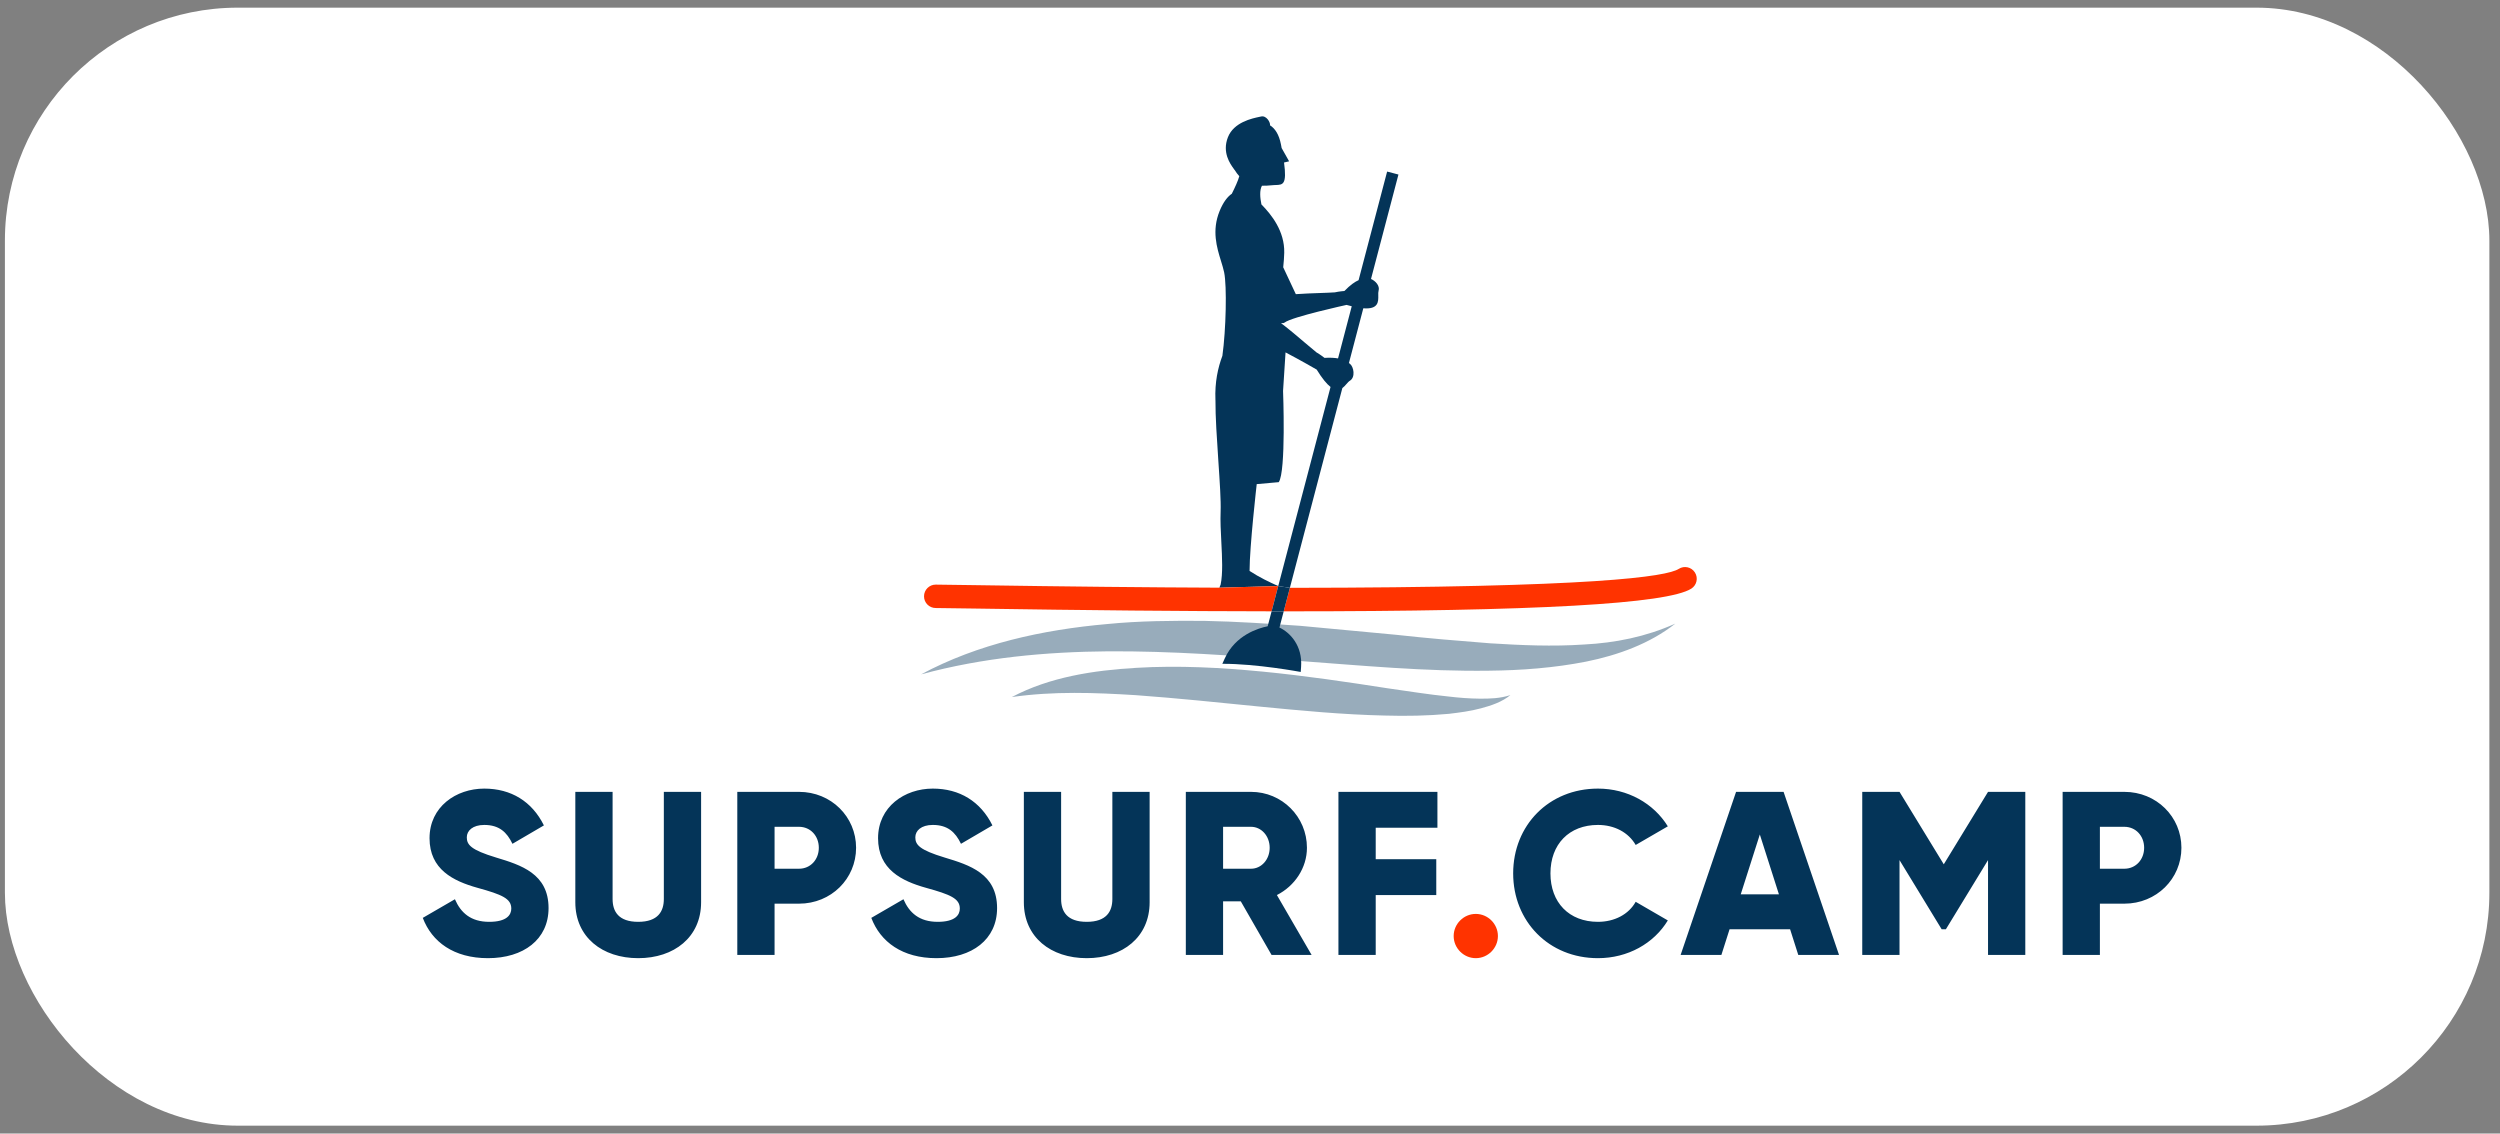 <?xml version="1.0" encoding="UTF-8"?> <svg xmlns="http://www.w3.org/2000/svg" width="161" height="73" viewBox="0 0 161 73" fill="none"><rect x="0" y="0" width="161" height="73" fill="#808080" stroke="none"/><rect x="0.316" y="0.493" width="160" height="72" rx="15" fill="white"></rect><path d="M31.427 61.706C29.222 61.706 27.812 60.656 27.227 59.111L29.297 57.911C29.672 58.781 30.317 59.366 31.502 59.366C32.642 59.366 32.927 58.916 32.927 58.511C32.927 57.866 32.327 57.611 30.752 57.176C29.192 56.741 27.662 55.991 27.662 53.981C27.662 51.956 29.372 50.786 31.187 50.786C32.912 50.786 34.262 51.611 35.027 53.156L33.002 54.341C32.642 53.591 32.147 53.126 31.187 53.126C30.437 53.126 30.062 53.501 30.062 53.921C30.062 54.401 30.317 54.731 31.952 55.226C33.542 55.706 35.327 56.261 35.327 58.481C35.327 60.506 33.707 61.706 31.427 61.706ZM41.101 61.706C38.791 61.706 37.051 60.356 37.051 58.106V50.996H39.451V57.896C39.451 58.691 39.826 59.366 41.101 59.366C42.376 59.366 42.751 58.691 42.751 57.896V50.996H45.151V58.106C45.151 60.356 43.411 61.706 41.101 61.706ZM51.457 50.996C53.527 50.996 55.132 52.601 55.132 54.596C55.132 56.591 53.527 58.196 51.457 58.196H49.882V61.496H47.482V50.996H51.457ZM51.457 55.946C52.192 55.946 52.732 55.361 52.732 54.596C52.732 53.831 52.192 53.246 51.457 53.246H49.882V55.946H51.457ZM60.312 61.706C58.107 61.706 56.697 60.656 56.112 59.111L58.182 57.911C58.557 58.781 59.202 59.366 60.387 59.366C61.527 59.366 61.812 58.916 61.812 58.511C61.812 57.866 61.212 57.611 59.637 57.176C58.077 56.741 56.547 55.991 56.547 53.981C56.547 51.956 58.257 50.786 60.072 50.786C61.797 50.786 63.147 51.611 63.912 53.156L61.887 54.341C61.527 53.591 61.032 53.126 60.072 53.126C59.322 53.126 58.947 53.501 58.947 53.921C58.947 54.401 59.202 54.731 60.837 55.226C62.427 55.706 64.212 56.261 64.212 58.481C64.212 60.506 62.592 61.706 60.312 61.706ZM69.986 61.706C67.676 61.706 65.936 60.356 65.936 58.106V50.996H68.336V57.896C68.336 58.691 68.711 59.366 69.986 59.366C71.261 59.366 71.636 58.691 71.636 57.896V50.996H74.036V58.106C74.036 60.356 72.296 61.706 69.986 61.706ZM81.887 61.496L79.907 58.046H78.767V61.496H76.367V50.996H80.567C82.562 50.996 84.167 52.601 84.167 54.596C84.167 55.886 83.387 57.056 82.232 57.641L84.467 61.496H81.887ZM78.767 53.246V55.946H80.567C81.227 55.946 81.767 55.361 81.767 54.596C81.767 53.831 81.227 53.246 80.567 53.246H78.767ZM92.57 53.306H88.596V55.331H92.496V57.641H88.596V61.496H86.195V50.996H92.57V53.306ZM102.908 61.706C99.743 61.706 97.448 59.336 97.448 56.246C97.448 53.156 99.743 50.786 102.908 50.786C104.813 50.786 106.493 51.731 107.408 53.216L105.338 54.416C104.873 53.606 103.973 53.126 102.908 53.126C101.048 53.126 99.849 54.371 99.849 56.246C99.849 58.121 101.048 59.366 102.908 59.366C103.973 59.366 104.888 58.886 105.338 58.076L107.408 59.276C106.508 60.761 104.828 61.706 102.908 61.706ZM115.808 61.496L115.283 59.846H111.383L110.858 61.496H108.233L111.803 50.996H114.863L118.433 61.496H115.808ZM112.103 57.596H114.563L113.333 53.741L112.103 57.596ZM130.429 50.996V61.496H128.029V55.391L125.314 59.846H125.044L122.329 55.391V61.496H119.929V50.996H122.329L125.179 55.661L128.029 50.996H130.429ZM136.808 50.996C138.878 50.996 140.483 52.601 140.483 54.596C140.483 56.591 138.878 58.196 136.808 58.196H135.233V61.496H132.833V50.996H136.808ZM136.808 55.946C137.543 55.946 138.083 55.361 138.083 54.596C138.083 53.831 137.543 53.246 136.808 53.246H135.233V55.946H136.808Z" fill="#043458"></path><path d="M95.041 61.706C94.261 61.706 93.616 61.061 93.616 60.281C93.616 59.501 94.261 58.856 95.041 58.856C95.821 58.856 96.466 59.501 96.466 60.281C96.466 61.061 95.821 61.706 95.041 61.706Z" fill="#FF3300"></path><path d="M59.318 43.429C62.973 41.463 67.164 40.553 71.304 40.188C73.382 39.983 75.467 39.968 77.542 39.983C79.617 40.025 81.682 40.162 83.738 40.303L89.871 40.877C91.905 41.104 93.934 41.269 95.955 41.428C97.976 41.556 99.996 41.643 102.002 41.507C104.014 41.404 105.998 41.01 107.888 40.162C106.258 41.448 104.204 42.193 102.153 42.607C100.087 43.014 97.989 43.17 95.908 43.193C91.741 43.252 87.635 42.853 83.559 42.557C79.486 42.211 75.434 41.926 71.389 41.944C67.346 41.98 63.308 42.345 59.318 43.429Z" fill="#043458" fill-opacity="0.41"></path><path d="M65.162 44.89C67.604 43.596 70.435 43.17 73.159 43.01C75.906 42.843 78.641 42.993 81.339 43.254C84.039 43.518 86.707 43.912 89.353 44.324C90.677 44.513 91.996 44.725 93.315 44.859C93.974 44.938 94.635 44.987 95.294 44.994C95.953 44.999 96.619 44.978 97.27 44.764C96.733 45.206 96.044 45.438 95.373 45.616C94.695 45.8 94.004 45.886 93.316 45.97C91.938 46.097 90.563 46.123 89.201 46.082C86.474 46.023 83.786 45.763 81.118 45.504C78.449 45.238 75.801 44.961 73.153 44.769C70.5 44.604 67.866 44.503 65.162 44.89Z" fill="#043458" fill-opacity="0.41"></path><path fill-rule="evenodd" clip-rule="evenodd" d="M85.297 23.047C85.672 23.025 85.951 23.043 86.17 23.082L87.052 19.723C86.945 19.697 86.838 19.671 86.718 19.636C86.718 19.636 83.19 20.408 82.731 20.771C82.685 20.807 82.638 20.815 82.592 20.808C82.56 20.813 82.527 20.814 82.496 20.809C83.055 21.233 83.585 21.686 84.04 22.074C84.319 22.311 84.569 22.525 84.781 22.694C85.037 22.84 85.297 23.047 85.297 23.047ZM82.352 31.051C81.687 31.114 80.933 31.177 80.933 31.177C80.933 31.177 80.472 35.198 80.472 36.769C81.119 37.189 81.722 37.476 82.318 37.743L85.687 24.92C85.446 24.733 85.155 24.388 84.794 23.801C84.794 23.801 83.773 23.209 82.789 22.694L82.629 25.174C82.629 25.174 82.829 30.36 82.352 31.051ZM83.068 37.856L82.318 37.743L78.527 37.847L78.608 37.649C78.759 36.934 78.706 35.927 78.654 34.911C78.618 34.228 78.583 33.542 78.608 32.936C78.636 32.261 78.551 31.007 78.46 29.662C78.368 28.292 78.269 26.828 78.276 25.783C78.275 25.779 78.275 25.776 78.275 25.772C78.274 25.768 78.274 25.764 78.274 25.759C78.226 24.608 78.438 23.671 78.722 22.914C78.955 21.242 79.019 18.426 78.835 17.539C78.788 17.314 78.714 17.073 78.634 16.814C78.362 15.931 78.029 14.852 78.542 13.592C78.778 13.013 79.051 12.666 79.329 12.477C79.537 12.061 79.734 11.635 79.811 11.346C79.706 11.234 79.607 11.102 79.514 10.949C79.513 10.948 79.511 10.948 79.51 10.947C79.509 10.946 79.507 10.945 79.506 10.944C79.491 10.922 79.474 10.898 79.454 10.871C79.221 10.548 78.696 9.822 79.077 8.841C79.454 7.869 80.646 7.622 81.106 7.526C81.15 7.517 81.187 7.509 81.216 7.502C81.553 7.424 81.82 7.878 81.791 8.072L81.791 8.072C82.111 8.273 82.368 8.658 82.492 9.293C82.503 9.346 82.512 9.395 82.521 9.444C82.527 9.475 82.532 9.507 82.538 9.539V9.534L83.019 10.389L82.692 10.465C82.886 11.891 82.615 11.9 82.165 11.915C82.116 11.917 82.064 11.919 82.01 11.922C81.966 11.926 81.917 11.93 81.865 11.934C81.698 11.949 81.493 11.967 81.269 11.961C81.108 12.253 81.146 12.73 81.236 13.166C81.887 13.827 82.737 14.892 82.705 16.282C82.699 16.564 82.673 16.878 82.639 17.213L83.451 18.944C83.995 18.906 84.525 18.887 84.994 18.871C85.361 18.858 85.691 18.847 85.961 18.828C86.249 18.763 86.58 18.74 86.58 18.74C86.965 18.344 87.257 18.147 87.493 18.043L89.331 11.049L90.06 11.24L88.293 17.966C88.579 18.088 88.878 18.407 88.78 18.726C88.756 18.804 88.758 18.912 88.761 19.029C88.769 19.424 88.779 19.933 87.797 19.854L86.871 23.38C86.878 23.385 86.885 23.39 86.892 23.396C86.905 23.405 86.918 23.415 86.93 23.424C87.181 23.612 87.307 24.299 86.93 24.521C86.859 24.563 86.788 24.645 86.71 24.733C86.632 24.823 86.546 24.921 86.447 24.994L83.068 37.856ZM81.638 40.332L81.891 39.369L82.671 39.37C82.694 39.37 82.718 39.37 82.742 39.37C82.745 39.37 82.748 39.37 82.751 39.37C82.724 39.37 82.697 39.37 82.671 39.37L82.396 40.415C83.067 40.724 83.894 41.574 83.79 42.954L83.766 43.274C83.766 43.274 80.924 42.739 78.718 42.749L78.88 42.393C79.564 40.895 81.034 40.453 81.638 40.332Z" fill="#043458"></path><path fill-rule="evenodd" clip-rule="evenodd" d="M109.153 36.868C108.93 36.516 108.463 36.411 108.112 36.636C107.327 37.134 102.742 37.843 83.068 37.856L82.671 39.37L82.742 39.37L82.751 39.37L82.814 39.37C98.961 39.37 107.374 38.89 108.921 37.908C109.272 37.685 109.377 37.22 109.153 36.868ZM81.891 39.369C76.366 39.363 69.967 39.303 62.658 39.189C62.507 39.187 62.363 39.185 62.224 39.183C61.198 39.167 60.514 39.157 60.261 39.157C59.844 39.157 59.507 38.82 59.507 38.403C59.507 37.986 59.844 37.649 60.261 37.649C60.545 37.649 61.367 37.662 62.605 37.681L62.681 37.682C68.721 37.776 73.966 37.828 78.527 37.847L82.318 37.743L81.891 39.369Z" fill="url(#paint0_linear_28_39)"></path><path d="M82.318 37.743L83.068 37.856L82.671 39.37L81.891 39.369L82.318 37.743Z" fill="#043458"></path><defs><linearGradient id="paint0_linear_28_39" x1="84.389" y1="43.274" x2="84.389" y2="7.493" gradientUnits="userSpaceOnUse"><stop stop-color="#FF3300"></stop><stop offset="1" stop-color="#FF3300"></stop></linearGradient></defs></svg> 